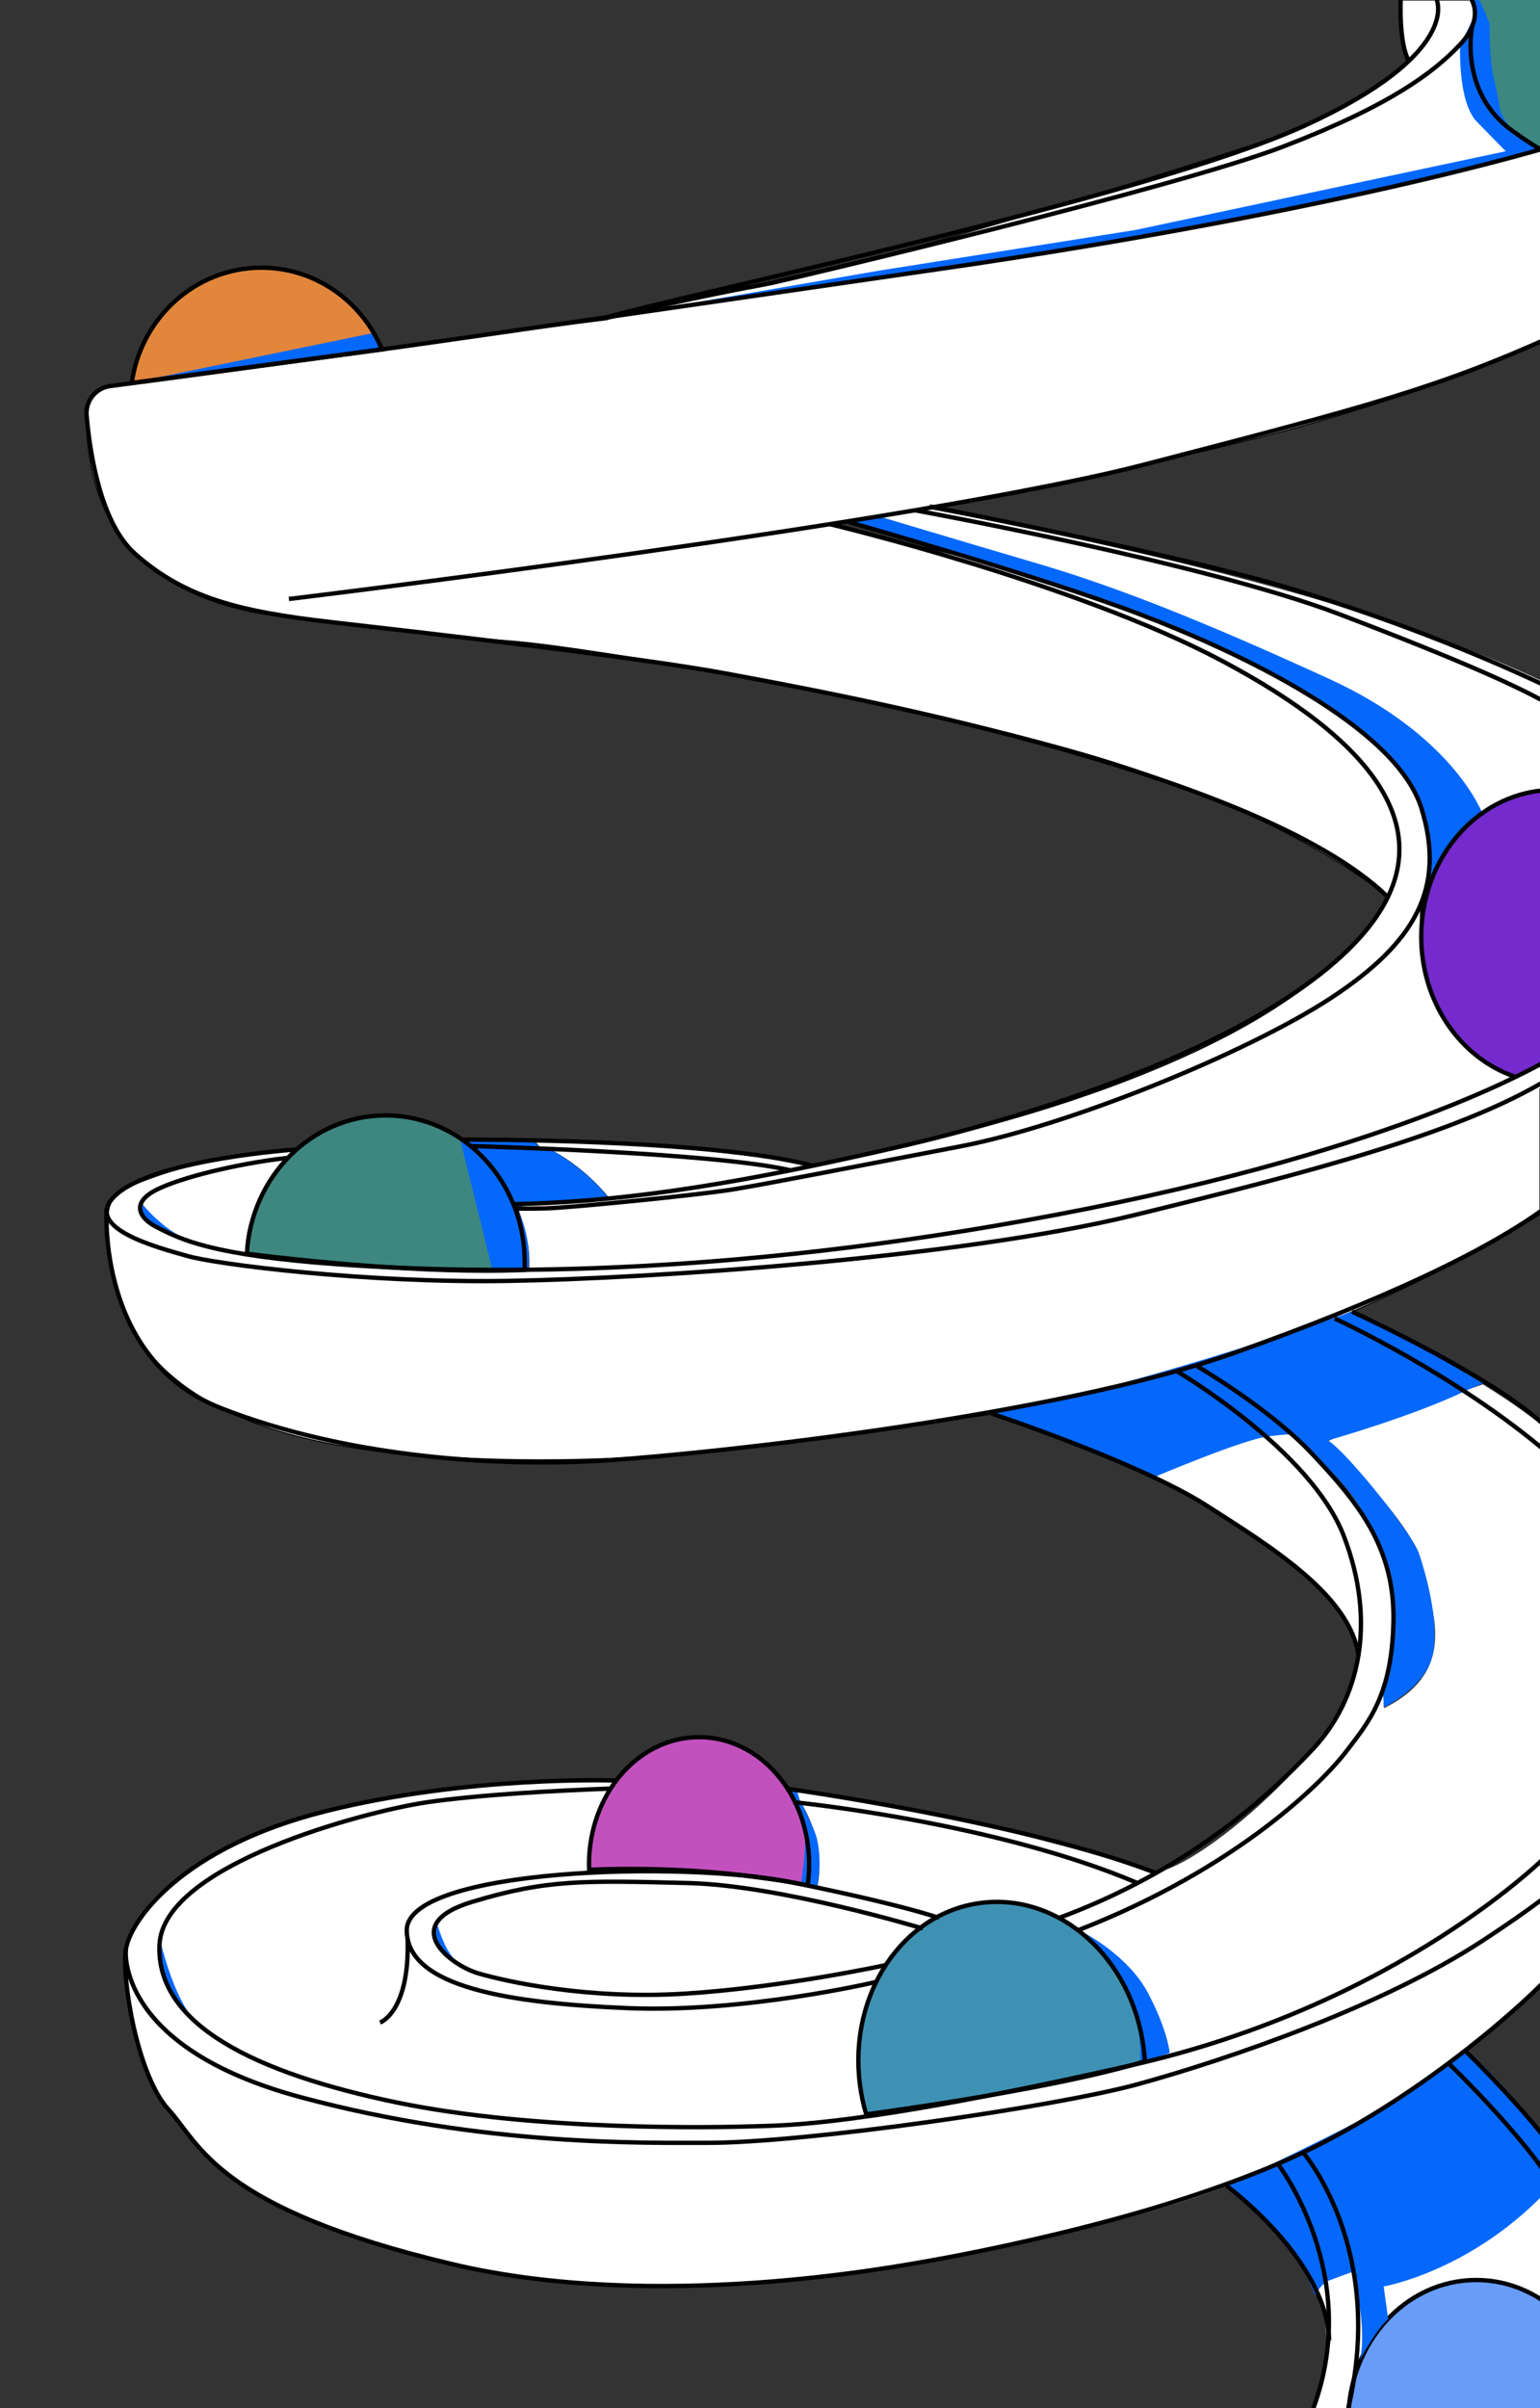<?xml version="1.0" encoding="utf-8"?>
<svg xmlns="http://www.w3.org/2000/svg" width="1420" height="2220" viewBox="0 0 1420 2220" fill="none">
<rect x="0" y="0" width="1420" height="2220" fill="#333333" stroke="none"/>
<g clip-path="url(#clip0_510_1181)">
<path d="M1629.31 61.69C1629.31 61.69 1609.94 65.99 1576.41 73.42C1584.74 68.24 1592.52 62.82 1599.45 57.2C1639.37 24.81 1609.48 0 1609.48 0H1291.56C1291.56 0 1290.6 42.97 1299.22 56.38C1299.22 56.38 1239.28 103.73 1185.01 123.17C1130.74 142.61 900.73 214.69 814.87 234.94C729.02 255.19 558.12 294.87 558.12 294.87C558.12 294.87 558.92 294.75 560.45 294.53C559.5 294.68 558.72 294.8 558.12 294.87C519.51 299.53 184.82 344.47 98.66 356.05C86.36 357.7 78.44 368.17 79.07 380.56C80.68 412.28 82.26 464.37 121.95 507.62C174.47 564.86 265.76 568.63 265.76 568.63C265.76 568.63 403.52 586 471.77 590.97C540.02 595.94 863.23 650.08 1030.81 703.91C1198.39 757.74 1278.83 826.04 1278.83 826.04C1278.83 826.04 1265.42 871.29 1175.77 929.1C1086.12 986.91 957.92 1026.13 891.84 1042.32C825.76 1058.51 752.94 1074.01 752.94 1074.01C752.94 1074.01 683.49 1063.22 636.97 1059.18C590.45 1055.14 492.5 1051.57 492.5 1051.57L497.31 1057.79H503.25C540.3 1076.46 560.24 1103.47 560.24 1103.47C538.8 1104.57 481.35 1110 481.35 1110L478.09 1116.49C490.82 1150.12 487.06 1170.36 487.06 1170.36C394.81 1179.01 227.04 1155.95 227.04 1155.95C224.73 1106.37 272.59 1059.67 272.59 1059.67C200.52 1061.4 134.22 1086.77 115.77 1095.42C97.32 1104.07 99.81 1123.44 99.81 1123.44C93.77 1230.13 160.2 1322.72 378.61 1340.84C597.02 1358.96 775.7 1321.61 854.21 1311.55C932.72 1301.49 918.44 1305.35 1088.12 1263.83C1257.8 1222.31 1420.01 1119.42 1420.01 1119.42V977.02L1398.1 988.81C1359.02 979.04 1330.72 936.92 1318.92 915.02C1307.13 893.12 1310.16 831.8 1310.16 831.8C1310.16 831.8 1344.6 777.34 1292.92 712.37C1241.24 647.4 1135.67 600.89 1075.13 575.79C1014.59 550.69 911.97 518.94 875.06 510.08C838.15 501.22 763.58 482.76 763.58 482.76C763.58 482.76 1049.29 438.46 1231.64 383.83C1413.99 329.2 1506.02 274.77 1539 246.35C1571.98 217.93 1598.36 173.29 1614.6 141.83C1630.83 110.4 1629.31 61.69 1629.31 61.69Z" fill="white" stroke="black" stroke-miterlimit="10"/>
<path d="M1064.68 1362.31C1064.68 1362.31 1239.68 1446.01 1252.05 1517.34C1264.41 1588.67 1105.58 1724.68 1064.68 1725.63C1064.68 1725.63 876.87 1667.45 734.27 1649.7L737.38 1659.94C737.38 1659.94 763.11 1695.65 753.46 1740.36C753.46 1740.36 661.39 1726.58 630.45 1724.68C599.51 1722.78 543.94 1724.05 543.94 1724.05C543.94 1724.05 539.52 1674.48 567.62 1641.33C567.62 1641.33 372.77 1639.47 261.82 1681.52C153.49 1722.58 116.03 1763.57 116.03 1810.36C116.03 1857.15 135.69 1952.08 214.35 2007.68C293.01 2063.28 464.19 2114.75 644.33 2106.92C824.47 2099.09 1020.12 2056.48 1129.24 2015.95C1238.35 1975.42 1352.6 1897.11 1416.17 1834.46C1479.74 1771.81 1527.65 1675.99 1528.57 1627.16C1528.57 1627.16 1560.82 1548.85 1547.92 1496.33C1535.02 1443.81 1504.62 1360.9 1367.34 1276.13C1367.34 1276.13 1238.68 1319.49 1224.53 1328.65C1224.53 1328.65 1304.69 1405.12 1311.13 1441.97C1317.58 1478.82 1348.9 1538.71 1276.12 1574.64L1275.2 1558.06C1275.2 1558.06 1314.82 1447.5 1233.74 1364.58L1192.28 1322.2L1165.82 1322.9C1165.84 1322.9 1072.49 1352.66 1064.68 1362.31Z" fill="white"/>
<path d="M843.65 466.89C843.65 466.89 1317.64 548.67 1485.34 663.58C1653.04 778.49 1337.05 790.91 1337.05 790.91L1189.03 617L874.31 502.09L792.86 478.03L843.65 466.89Z" fill="white"/>
<path d="M1209.03 2107.31C1209.03 2107.31 1238.42 2140.02 1212.18 2216.76L1223.08 2248.3L1450.17 2263.89L1504.72 2220C1504.72 2220 1521.12 2101.51 1450.17 2003.43L1350.03 2027.72L1272.45 2050.32L1209.03 2107.31Z" fill="white"/>
<path d="M352.179 322.08C333.729 277.8 290.929 246.76 241.059 246.76C180.239 246.76 129.919 292.92 121.489 352.99L352.179 322.08Z" fill="#E1863B"/>
<path d="M1354.91 0C1354.91 0 1361.57 8.86 1358 16.98C1358 16.98 1349.69 87.43 1381.84 111.33C1413.99 135.23 1422.63 138.21 1422.63 138.21L1502.82 59.88L1443.4 -17.01L1394.47 -20.5L1354.91 0Z" fill="#3D8780"/>
<path d="M1432.66 998.38C1500.14 998.38 1554.85 937.898 1554.85 863.29C1554.85 788.682 1500.14 728.2 1432.66 728.2C1365.18 728.2 1310.47 788.682 1310.47 863.29C1310.47 937.898 1365.18 998.38 1432.66 998.38Z" fill="#742ACC"/>
<path d="M483.689 1170.65C483.799 1168.33 483.859 1166 483.859 1163.65C483.859 1088.86 426.449 1028.23 355.619 1028.23C287.319 1028.23 231.499 1084.62 227.609 1155.72C275.019 1161.64 391.329 1174.47 483.689 1170.65Z" fill="#3D8780"/>
<path d="M744.709 1737.92C745.609 1731.63 746.089 1725.17 746.089 1718.58C746.089 1653.83 700.649 1601.33 644.599 1601.33C588.549 1601.33 543.109 1653.82 543.109 1718.58C543.109 1720.25 543.149 1721.92 543.209 1723.58C587.749 1721.77 664.889 1722.03 744.709 1737.92Z" fill="#C251BE"/>
<path d="M798.709 1949.07C847.329 1942.4 982.559 1922.66 1055.66 1900.14C1055.43 1896.18 1055.07 1892.19 1054.56 1888.18C1044.04 1805.01 976.919 1744.99 904.659 1754.13C832.399 1763.27 782.349 1838.11 792.869 1921.29C794.089 1930.88 796.069 1940.16 798.709 1949.07Z" fill="#3F91B3"/>
<path d="M1361.19 2361.11C1426.36 2361.11 1479.19 2303.05 1479.19 2231.43C1479.19 2159.81 1426.36 2101.75 1361.19 2101.75C1296.02 2101.75 1243.19 2159.81 1243.19 2231.43C1243.19 2303.05 1296.02 2361.11 1361.19 2361.11Z" fill="#679CF8"/>
<path d="M1361.19 2361.11C1426.36 2361.11 1479.19 2303.05 1479.19 2231.43C1479.19 2159.81 1426.36 2101.75 1361.19 2101.75C1296.02 2101.75 1243.19 2159.81 1243.19 2231.43C1243.19 2303.05 1296.02 2361.11 1361.19 2361.11Z" stroke="black" stroke-width="4" stroke-miterlimit="10"/>
<path d="M1388.03 997.78L1444.38 970.49L1461.5 1003.3H1399.08L1388.03 997.78Z" fill="white"/>
<path d="M911.36 1301.99C911.36 1301.99 1034.24 1345.69 1064.68 1361.46C1064.68 1361.46 1146.23 1326.89 1169.27 1324.12L1192.3 1321.36C1192.3 1321.36 1234.77 1361.58 1246.39 1378.05C1258.01 1394.52 1285.41 1436.68 1284.37 1477.9C1283.33 1519.12 1277.35 1549.6 1275.22 1557.21L1276.14 1573.79C1276.14 1573.79 1315.36 1555.27 1321.31 1524.14C1327.26 1493 1314.13 1449.1 1308.38 1431.86C1302.63 1414.62 1243.3 1339.86 1224.54 1327.79C1224.54 1327.79 1303.59 1305.48 1353.18 1281.26L1367.35 1275.28C1367.35 1275.28 1281.93 1223.83 1246.73 1209.14C1246.73 1209.15 1014.72 1289.43 911.36 1301.99Z" fill="#0568FD"/>
<path d="M999.13 1781.5C999.13 1781.5 1040.18 1802.25 1058.68 1837.44C1077.18 1872.63 1078.53 1892.48 1078.53 1892.48L1051.01 1901.95C1051.02 1901.95 1059.14 1832.47 999.13 1781.5Z" fill="#0568FD"/>
<path d="M403.56 1774.88C403.56 1774.88 410.57 1800.24 421.21 1807.81C421.22 1807.81 394.81 1792.85 403.56 1774.88Z" fill="#0568FD"/>
<path d="M724.98 1648.79L731.57 1661.27C731.57 1661.27 743.341 1682.7 742.401 1701.3C741.461 1719.9 738.401 1737.3 738.401 1737.3L753.47 1739.51C753.47 1739.51 759.941 1708.51 750.451 1686.68C740.961 1664.85 737.38 1659.09 737.38 1659.09L734.271 1648.85L724.98 1648.79Z" fill="#0568FD"/>
<path d="M147.951 1789.56C147.951 1789.56 158.161 1834.39 175.471 1857.37C175.471 1857.37 141.141 1831.83 147.951 1789.56Z" fill="#0568FD"/>
<path d="M1129.25 2015.95C1129.25 2015.95 1190.06 2055.03 1212.55 2115.99C1212.55 2115.99 1217.88 2105.34 1224.98 2102.38L1247.47 2094.1C1247.47 2094.1 1261.08 2146.18 1253.98 2175.17C1253.98 2175.17 1269.96 2145.58 1280.02 2137.89L1275.88 2107.72C1275.88 2107.72 1358.73 2093.46 1429.74 2015.96L1432.17 2012.57L1450.17 2003.44C1450.17 2003.44 1410.72 1943.89 1352.41 1889.37C1352.41 1889.37 1287.63 1936.67 1252.16 1955.45C1216.68 1974.22 1129.25 2015.95 1129.25 2015.95Z" fill="#0568FD"/>
<path d="M131.371 1110C131.371 1110 148.591 1132.36 172.981 1142.88C172.981 1142.88 124.191 1130.21 131.371 1110Z" fill="#0568FD"/>
<path d="M424.42 1050.53L492.5 1051.57L497.31 1057.79H504.55C504.55 1057.79 541.35 1077.27 560.24 1103.47L481.35 1110L478.09 1116.49C478.09 1116.49 490.86 1143.07 487.06 1170.36L454.35 1172.13L424.42 1050.53Z" fill="#0568FD"/>
<path d="M777.41 480.58C777.41 480.58 975.71 537.57 1028.57 558C1081.43 578.43 1179.8 617.27 1224.05 651.73C1268.3 686.18 1323.72 722.01 1318.6 810.03C1318.6 810.03 1338.59 766.54 1367.35 750.93C1367.35 750.93 1341.47 678.95 1226.14 626.06C1110.81 573.17 1030.16 541.08 956.45 519.4C882.74 497.72 808.64 475.44 808.64 475.44L777.41 480.58Z" fill="#0568FD"/>
<path d="M120.24 353.16L346.07 306.56L352.18 322.08L120.24 353.16Z" fill="#0568FD"/>
<path d="M585.91 288.42C585.91 288.42 987.77 232.08 1096.26 211.81C1204.75 191.53 1378.74 151.99 1420.01 138.81C1420.01 138.81 1385.23 120.56 1382.19 96.22C1379.15 71.89 1373.55 71.3 1373.55 21.8C1373.55 21.8 1365.03 0 1363.44 0C1361.85 0 1354.92 0 1354.92 0C1354.92 0 1361.31 10.62 1357.05 19.67C1352.79 28.72 1346.41 40.96 1346.41 40.96C1346.41 40.96 1343.75 93.65 1361.84 112.28C1379.94 130.91 1388.45 139.42 1388.45 139.42L1046.98 212L807.79 249.94L585.91 288.42Z" fill="#0568FD"/>
<path d="M1291.56 0C1291.56 0 1289.68 40.16 1299.22 56.38" stroke="black" stroke-width="4" stroke-miterlimit="10"/>
<path d="M1354.91 -3.69C1354.91 -3.69 1370.8 15.01 1346.39 40.95C1321.98 66.89 1281.84 97.25 1182.95 135.22C1084.06 173.19 737.52 255.16 714.01 260.32C690.7 265.44 690.72 263.43 558.13 292.87C619.03 274.41 1058.56 182.02 1203.18 115.77C1347.8 49.52 1324.74 -2.38419e-06 1324.74 -2.38419e-06" stroke="black" stroke-width="4" stroke-miterlimit="10"/>
<path d="M1357.38 24.7C1357.38 24.7 1344.84 84.59 1394.06 120.24C1443.28 155.89 1440.81 141.52 1440.81 141.52" stroke="black" stroke-width="4" stroke-miterlimit="10"/>
<path d="M1446.47 130.01C1446.47 130.01 1267.61 188.09 895.08 243.77C895.08 243.77 408.48 314.55 360.06 321.02C319.42 326.45 162.83 347.94 101.66 355.89C88.29 357.63 78.7 369.6 79.87 383.03C82.94 418.31 92.86 482.63 124.9 510.81C170.23 550.69 218.97 563.6 305.94 573.55C392.9 583.5 591.44 606.15 670.42 621.05C749.4 635.94 1155.58 707.34 1278.84 826.04" stroke="black" stroke-width="4" stroke-miterlimit="10"/>
<path d="M266.41 552.15C266.41 552.15 849.1 481.76 1055.53 428.14C1261.96 374.52 1327.31 357.12 1432.67 309.4" stroke="black" stroke-width="4" stroke-miterlimit="10"/>
<path d="M765.18 483.18C765.18 483.18 990.69 536.9 1127.02 609.32C1263.35 681.74 1339.38 768.07 1254.83 863.29C1170.28 958.51 963.02 1026.5 827.93 1057.4C692.84 1088.3 585.54 1107.76 473.39 1110" stroke="black" stroke-width="4" stroke-miterlimit="10"/>
<path d="M782.71 481.29C782.71 481.29 958.439 531 1051.46 566.44C1144.48 601.88 1286.99 670.01 1310.47 744.52C1333.95 819.03 1304.15 869.42 1227.5 919.8C1150.86 970.18 985.51 1037.6 885.45 1056.76C785.39 1075.92 708.33 1091.17 675.4 1096.5C642.47 1101.83 523.83 1113.45 503 1113.93C482.18 1114.41 474.52 1113.93 474.52 1113.93" stroke="black" stroke-width="4" stroke-miterlimit="10"/>
<path d="M1432.66 651.68C1405.36 635.52 1355.98 612.33 1234.42 565.96C1112.86 519.59 843.64 470.39 843.64 470.39" stroke="black" stroke-width="4" stroke-miterlimit="10"/>
<path d="M1426.24 632.71C1381.98 611.63 1297.66 575.1 1190.86 542.78C1084.06 510.46 857.12 466.9 857.12 466.9" stroke="black" stroke-width="4" stroke-miterlimit="10"/>
<path d="M1438.47 970.49C1438.47 970.49 1316.3 1051.62 1002.95 1114.15C689.6 1176.68 452.72 1175.45 312.89 1165.53C195.91 1157.24 166.89 1142.87 143.41 1130.61C129.56 1123.37 118.5 1108.51 146.94 1095.48C175.37 1082.45 229.37 1071.22 265.46 1067.36" stroke="black" stroke-width="4" stroke-miterlimit="10"/>
<path d="M272.57 1059.66C272.57 1059.66 147.43 1068.19 108.94 1099.78C70.45 1131.37 147.28 1150.4 172.97 1157.84C198.66 1165.28 335.61 1182.97 468.27 1180.77C600.93 1178.57 884.58 1159.52 1045.1 1120.31C1205.61 1081.09 1346.34 1044.45 1427.7 994.61" stroke="black" stroke-width="4" stroke-miterlimit="10"/>
<path d="M98.35 1114.15C98.35 1114.15 88.59 1252.82 203.58 1297.97C318.57 1343.12 457.96 1352.93 560.23 1346.13C662.5 1339.33 974.66 1305.04 1137.35 1247.41C1274.09 1198.97 1372.73 1152.53 1427.7 1111.32" stroke="black" stroke-width="4" stroke-miterlimit="10"/>
<path d="M914.48 1303.11C914.48 1303.11 1050.26 1348.06 1112.42 1387.75C1174.58 1427.44 1244.9 1471.12 1252.71 1526.4" stroke="black" stroke-width="4" stroke-miterlimit="10"/>
<path d="M1085.72 1264.4C1085.72 1264.4 1208.6 1336.55 1239.12 1415.97C1269.64 1495.38 1253.65 1566.3 1210.76 1612.15C1167.87 1658 1094.14 1724.39 976.439 1767.99" stroke="black" stroke-width="4" stroke-miterlimit="10"/>
<path d="M1102.66 1258.71C1102.66 1258.71 1170.24 1297.89 1209.75 1340.04C1249.26 1382.2 1286.05 1424.15 1284.89 1493.81C1283.73 1563.47 1261.03 1588.52 1241.46 1614.34C1221.89 1640.17 1143.45 1721.29 994.05 1779.35" stroke="black" stroke-width="4" stroke-miterlimit="10"/>
<path d="M1427.7 1709.18C1427.7 1709.18 1291.26 1847.85 1042.49 1903.98C793.72 1960.11 724.79 1959.15 694.15 1960.11C663.51 1961.07 495 1964.9 365.75 1938.09C236.5 1911.28 143.78 1866.74 147.05 1792.79C150.32 1718.84 337.3 1669.62 393.51 1661.39C441.91 1654.31 514.1 1650.55 561.99 1648.79" stroke="black" stroke-width="4" stroke-miterlimit="10"/>
<path d="M731.57 1661.27C731.57 1661.27 916.45 1679.38 1048.88 1735.84" stroke="black" stroke-width="4" stroke-miterlimit="10"/>
<path d="M724.98 1648.79C724.98 1648.79 944.93 1679.49 1065.88 1726.6" stroke="black" stroke-width="4" stroke-miterlimit="10"/>
<path d="M567.63 1641.33C567.63 1641.33 432.52 1636.46 300.18 1669.62C167.84 1702.78 120.03 1770.26 116.05 1797.11C112.07 1823.96 126.57 1913.27 155.46 1944.7C184.36 1976.13 199.24 2035.43 416.68 2087.03C603.7 2131.41 821.99 2090.23 860.89 2083.28C883.76 2079.19 958.27 2065.19 1038.84 2042.64C1095.34 2026.82 1154.82 2006.3 1201.55 1984.23C1314.9 1930.69 1414.06 1839.26 1431.91 1817.96" stroke="black" stroke-width="4" stroke-miterlimit="10"/>
<path d="M116.04 1797.11C116.04 1797.11 105.97 1886.97 276.78 1933.11C447.59 1979.25 598.77 1975.08 650.8 1975.32C740.29 1975.74 972.97 1942.15 1048.88 1921.33C1134.78 1897.77 1275.96 1848.68 1367.35 1788.8C1458.74 1728.92 1470.52 1707.32 1470.52 1707.32" stroke="black" stroke-width="4" stroke-miterlimit="10"/>
<path d="M350.41 1864.4C350.41 1864.4 377.83 1855.01 375.87 1787.51" stroke="black" stroke-width="4" stroke-miterlimit="10"/>
<path d="M807.93 1826.98C807.93 1826.98 687.13 1855.56 579.15 1851.15C471.17 1846.74 375.06 1832.17 375.06 1779.36C375.06 1722.77 628.76 1714.47 731.57 1735.44C834.38 1756.41 865.8 1767.99 865.8 1767.99" stroke="black" stroke-width="4" stroke-miterlimit="10"/>
<path d="M850.93 1777.77C850.93 1777.77 719.49 1737.91 634.64 1735.83C537.77 1733.45 503.99 1732.4 435.23 1753.21C366.47 1774.02 415.23 1811.53 440.86 1819.03C466.49 1826.53 541.5 1843.41 631.52 1837.78C721.54 1832.15 816.75 1811.46 816.75 1811.46" stroke="black" stroke-width="4" stroke-miterlimit="10"/>
<path d="M434.02 1056.48C434.02 1056.48 656.57 1062.12 728.91 1078.82" stroke="black" stroke-width="4" stroke-miterlimit="10"/>
<path d="M425.26 1050.53C425.26 1050.53 654.97 1049.35 749.44 1074.63" stroke="black" stroke-width="4" stroke-miterlimit="10"/>
<path d="M1230.66 1215.45C1230.66 1215.45 1340.88 1265.69 1427.7 1339.88" stroke="black" stroke-width="4" stroke-miterlimit="10"/>
<path d="M1246.73 1209.15C1246.73 1209.15 1390.12 1274.57 1431.9 1321.8" stroke="black" stroke-width="4" stroke-miterlimit="10"/>
<path d="M1130.78 2014.78C1130.78 2014.78 1223.5 2082.5 1225.59 2157.51" stroke="black" stroke-width="4" stroke-miterlimit="10"/>
<path d="M1178.19 1994.62C1178.19 1994.62 1256.85 2095.99 1211.01 2220" stroke="black" stroke-width="4" stroke-miterlimit="10"/>
<path d="M1201.54 1984.22C1201.54 1984.22 1278.23 2072.04 1243.19 2220" stroke="black" stroke-width="4" stroke-miterlimit="10"/>
<path d="M1335.6 1901.95C1335.6 1901.95 1420.66 1983.49 1442.11 2032.27" stroke="black" stroke-width="4" stroke-miterlimit="10"/>
<path d="M1350.02 1889.53C1350.02 1889.53 1435.08 1971.07 1456.53 2019.85" stroke="black" stroke-width="4" stroke-miterlimit="10"/>
<path d="M483.69 1170.65C483.8 1168.33 483.86 1166 483.86 1163.65C483.86 1088.86 426.45 1028.23 355.62 1028.23C287.32 1028.23 231.5 1084.62 227.61 1155.72C275.02 1161.64 391.33 1174.47 483.69 1170.65Z" stroke="black" stroke-width="4" stroke-miterlimit="10"/>
<path d="M352.18 322.08C333.73 277.8 290.93 246.76 241.06 246.76C180.24 246.76 129.92 292.92 121.49 352.99L352.18 322.08Z" stroke="black" stroke-width="4" stroke-miterlimit="10"/>
<path d="M1396.32 992.31C1346.58 975.21 1310.47 923.91 1310.47 863.29C1310.47 788.68 1365.18 728.2 1432.66 728.2C1500.14 728.2 1554.85 788.68 1554.85 863.29C1554.85 937.9 1500.14 998.38 1432.66 998.38" stroke="black" stroke-width="4" stroke-miterlimit="10"/>
<path d="M798.71 1949.07C847.33 1942.4 982.56 1922.66 1055.66 1900.14C1055.43 1896.18 1055.07 1892.19 1054.56 1888.18C1044.04 1805.01 976.92 1744.99 904.66 1754.13C832.4 1763.27 782.35 1838.11 792.87 1921.29C794.09 1930.88 796.07 1940.16 798.71 1949.07Z" stroke="black" stroke-width="4" stroke-miterlimit="10"/>
<path d="M744.709 1737.92C745.609 1731.63 746.089 1725.17 746.089 1718.58C746.089 1653.83 700.649 1601.33 644.599 1601.33C588.549 1601.33 543.109 1653.82 543.109 1718.58C543.109 1720.25 543.149 1721.92 543.209 1723.58C587.749 1721.77 664.889 1722.03 744.709 1737.92Z" stroke="black" stroke-width="4" stroke-miterlimit="10"/>
</g>
<defs>
<clipPath id="clip0_510_1181">
<rect width="1420" height="2220" fill="white"/>
</clipPath>
</defs>
</svg>